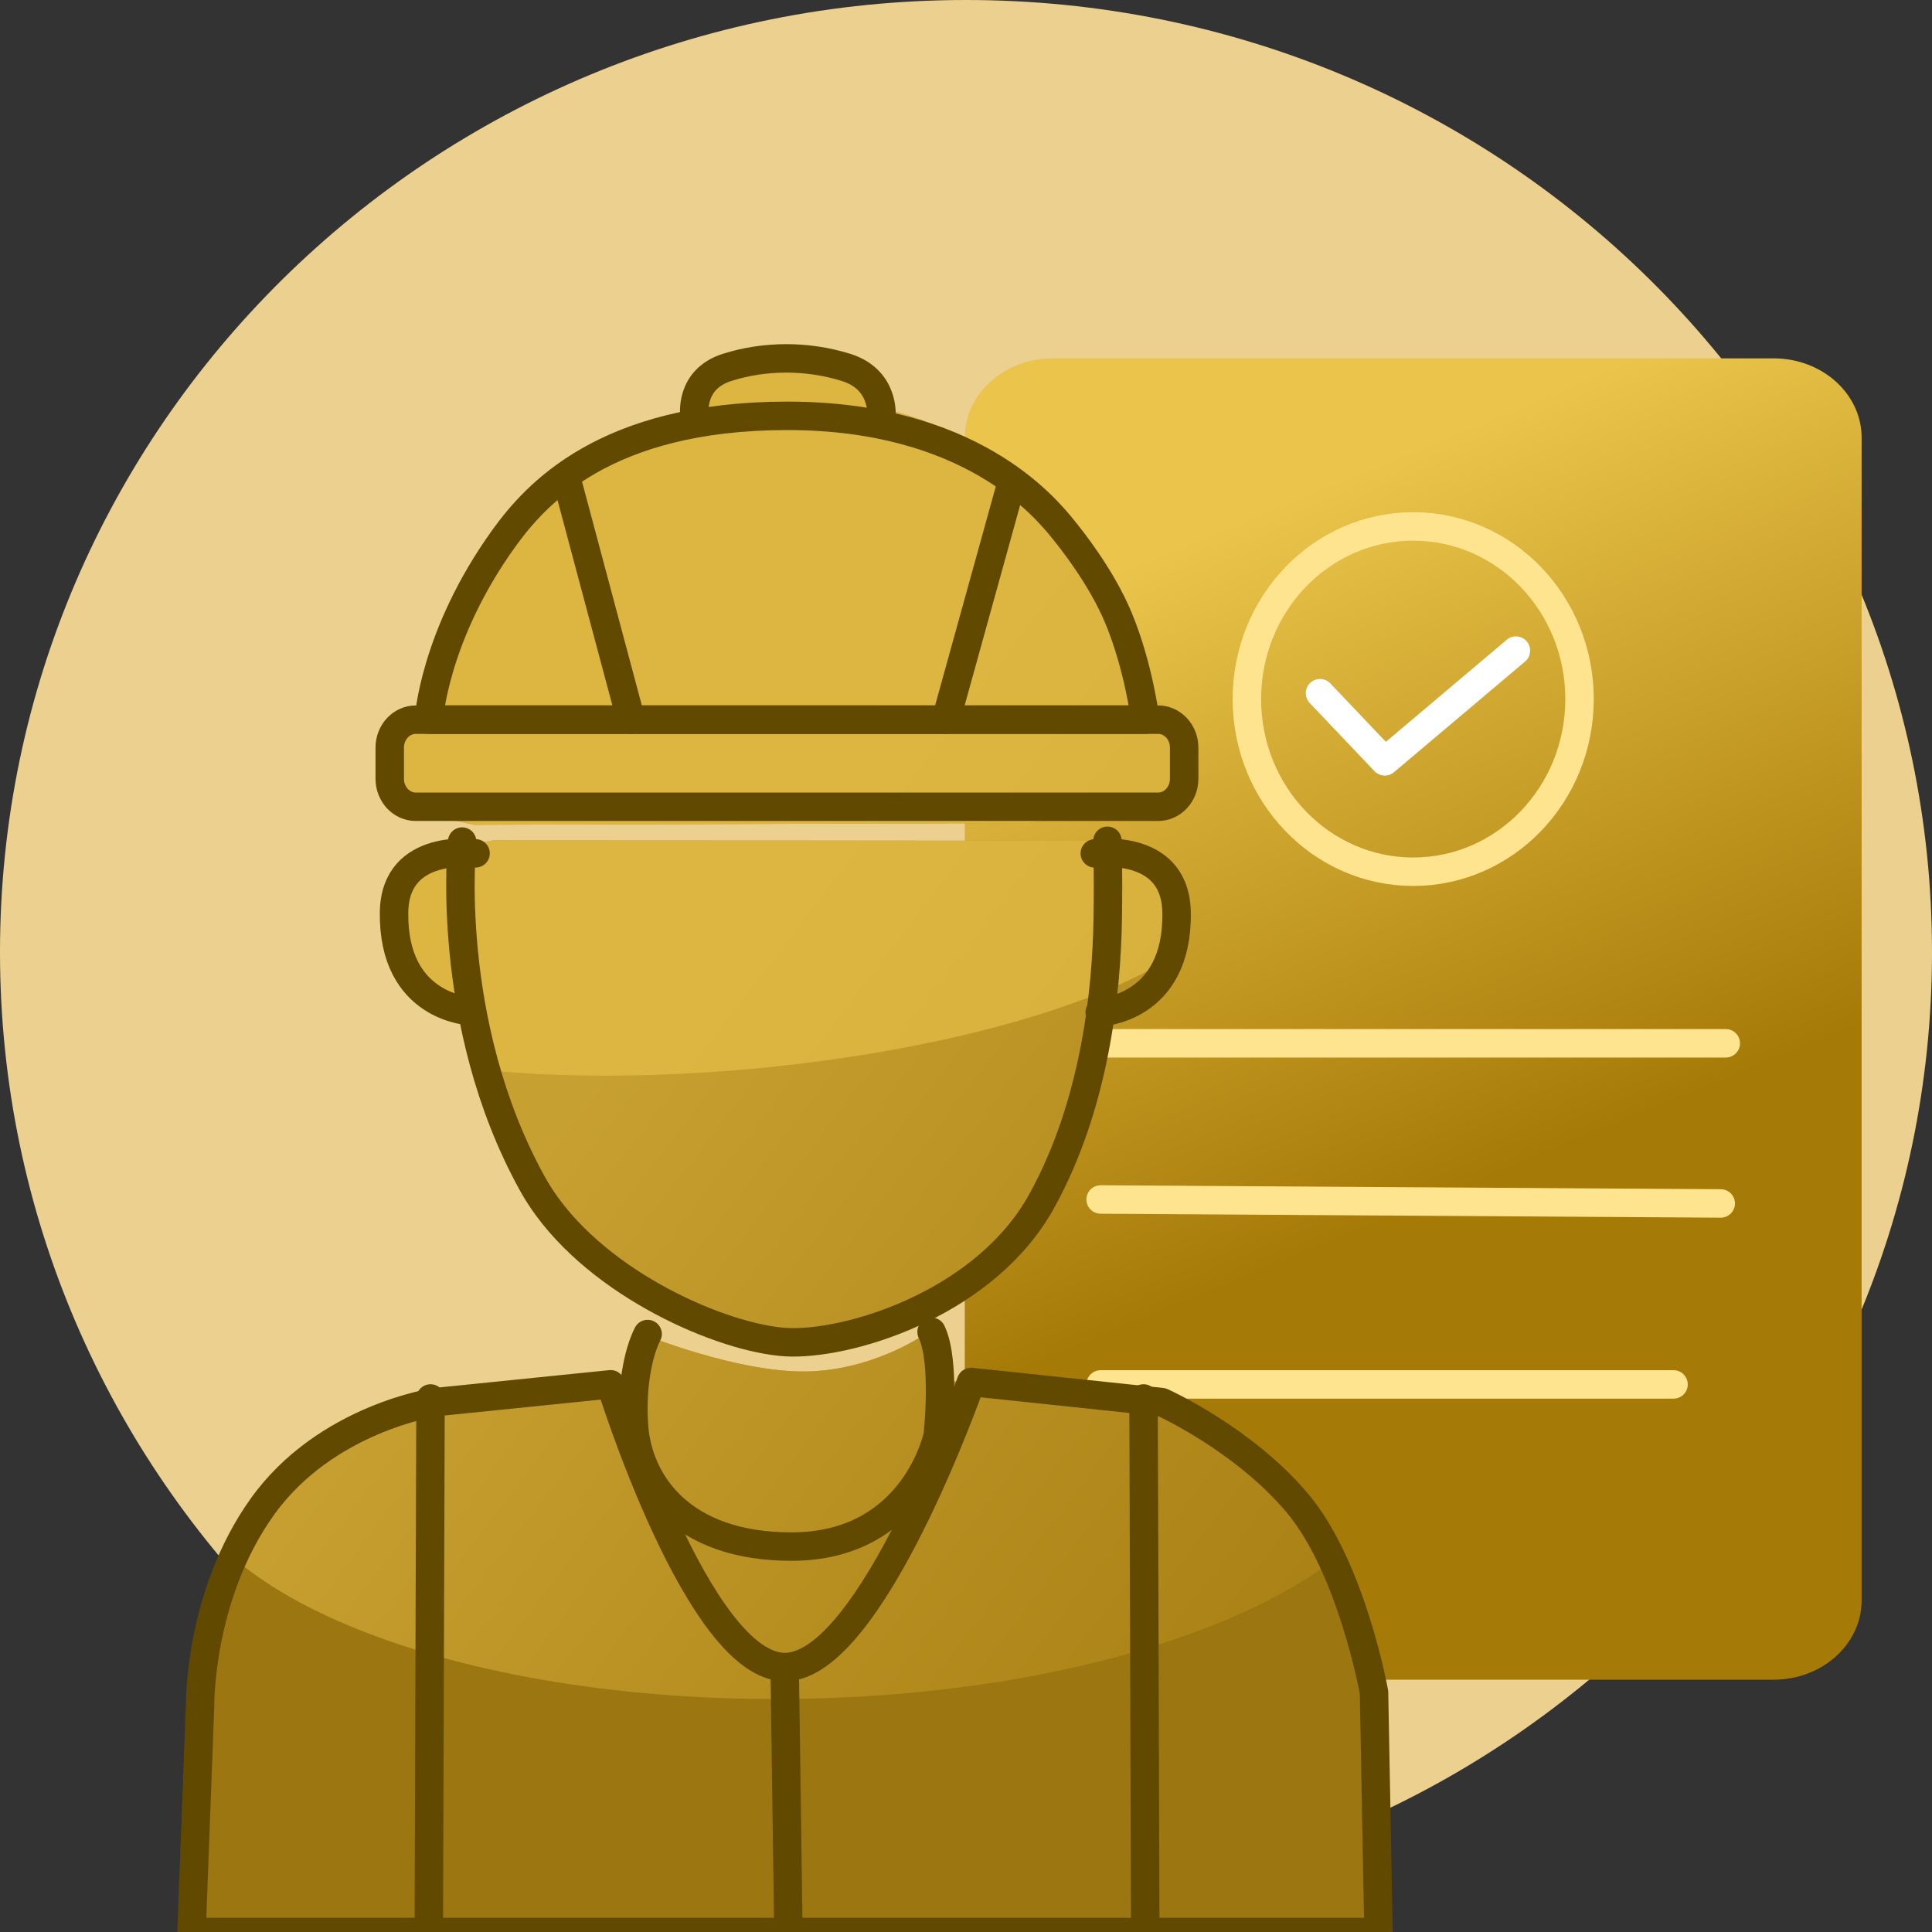 <svg height="100%" stroke-miterlimit="10" style="fill-rule:nonzero;clip-rule:evenodd;stroke-linecap:round;stroke-linejoin:round;" version="1.1" viewBox="0 0 400 400" width="100%" xml:space="preserve" xmlns="http://www.w3.org/2000/svg" xmlns:vectornator="http://vectornator.io" xmlns:xlink="http://www.w3.org/1999/xlink">
    <rect x="0" y="0" width="400" height="400" fill="#333333" stroke="none"/>
    <defs>
        <linearGradient gradientTransform="matrix(1.707 0 0 1.539 -200.243 -85.01)" gradientUnits="userSpaceOnUse" id="LinearGradient" x1="258.31" x2="319.697" y1="129.389" y2="263.492">
            <stop offset="0" stop-color="#eac44b"/>
            <stop offset="0.633" stop-color="#a67a07"/>
        </linearGradient>
        <path d="M163.061 76.337C172.871 76.148 175.711 77.698 175.711 77.698C175.711 77.698 181.554 80.93 180.807 84.227C199.217 87.533 212.181 98.844 222.648 112.769C229.635 122.065 237.118 131.331 238.443 144.552C238.507 145.187 244.247 146.295 245.885 152.575C247.523 158.856 241.407 164.787 238.443 167.131C238.286 167.254 212.591 170.407 212.591 170.407L98.118 170.762L84.957 167.801C84.957 167.801 79.546 167.633 79.552 163.202C79.555 160.693 79.074 155.857 80.323 152.867C84.141 143.734 87.413 147.856 87.767 145.082C89.687 130.055 99.819 109.562 110.573 100.175C127.108 85.742 144.715 85.132 144.715 85.132C144.715 85.132 145.889 81.243 150.145 78.731C154.401 76.218 153.252 76.526 163.061 76.337ZM226.015 206.193C226.194 214.882 222.248 225.961 219.477 233.091C215.863 242.39 215.316 251.829 208.965 258.921C208.24 259.732 207.472 260.517 206.667 261.278C193.973 273.277 172.086 279.168 163.061 279.575C152.809 280.038 127.007 268.682 114.459 255.379C99.799 239.837 97.156 210.57 97.156 210.57C97.156 210.57 85.718 206.193 82.576 197.982C77.63 185.052 88.264 176.732 88.264 176.732L101.962 174.009L231.833 174.075C231.833 174.075 248.401 186.386 244.689 195.747C238.172 212.179 225.959 203.466 226.015 206.193ZM191.049 276.518L195.793 286.102C195.793 286.102 254.056 282.312 271.324 311.911C287.697 339.978 285.28 400 285.28 400C285.28 400 186.328 399.862 162.706 399.862C139.959 399.862 40.865 399.003 40.865 399.003C40.865 399.003 33.562 339.216 54.854 310.843C76.145 282.47 129.661 286.685 129.661 286.685L133.729 276.462C133.729 276.462 151.876 283.812 165.939 283.952C180.002 284.092 191.049 276.518 191.049 276.518Z" id="Fill"/>
        <linearGradient gradientTransform="matrix(-1.552 -2.03075e-16 1.27732e-18 1.681 458.186 -80.875)" gradientUnits="userSpaceOnUse" id="LinearGradient_2" x1="200.118" x2="17.641" y1="162.212" y2="313.539">
            <stop offset="0" stop-color="#eac44b"/>
            <stop offset="0.633" stop-color="#a67a07"/>
        </linearGradient>
        <linearGradient gradientTransform="matrix(-1.236 0.139 0.199 0.873 362.983 7.46)" gradientUnits="userSpaceOnUse" id="LinearGradient_3" x1="235.075" x2="55.636" y1="88.21" y2="336.062">
            <stop offset="0.688" stop-color="#eac44b"/>
            <stop offset="1" stop-color="#a67a07"/>
        </linearGradient>
    </defs>
    <clipPath id="ArtboardFrame">
        <rect height="400" width="400" x="0" y="0"/>
    </clipPath>
    <g clip-path="url(#ArtboardFrame)" id="Layer-1" vectornator:layerName="Layer 1">
        <path d="M0 197.132C0 88.259 89.543-1.80463e-14 200-1.80463e-14C310.457-1.80463e-14 400 88.259 400 197.132C400 306.005 310.457 394.263 200 394.263C89.543 394.263 0 306.005 0 197.132Z" fill="#f9db97" fill-rule="nonzero" opacity="0.936" stroke="none" vectornator:layerName="Oval 2"/>
        <g opacity="1" vectornator:layerName="Group 2">
            <path d="M199.747 90.615C199.747 81.548 207.901 74.198 217.958 74.198L367.219 74.198C377.277 74.198 385.43 81.548 385.43 90.615L385.43 331.344C385.43 340.411 377.277 347.762 367.219 347.762L217.958 347.762C207.901 347.762 199.747 340.411 199.747 331.344L199.747 90.615Z" fill="url(#LinearGradient)" fill-rule="nonzero" opacity="1" stroke="none" vectornator:layerName="Rectangle 1"/>
            <path d="M357.303 216.004L227.875 216.004" fill="none" opacity="1" stroke="#ffe48f" stroke-linecap="butt" stroke-linejoin="round" stroke-width="5.891" vectornator:layerName="Line 1"/>
            <path d="M356.262 249.161L227.875 248.34" fill="none" opacity="1" stroke="#ffe48f" stroke-linecap="butt" stroke-linejoin="round" stroke-width="5.891" vectornator:layerName="Line 2"/>
            <path d="M346.489 286.628L227.875 286.628" fill="none" opacity="1" stroke="#ffe48f" stroke-linecap="butt" stroke-linejoin="round" stroke-width="5.891" vectornator:layerName="Line 3"/>
            <path d="M258.152 144.736C258.152 124.994 273.57 108.991 292.589 108.991C311.608 108.991 327.026 124.994 327.026 144.736C327.026 164.477 311.608 180.48 292.589 180.48C273.57 180.48 258.152 164.477 258.152 144.736Z" fill="none" opacity="1" stroke="#ffe48f" stroke-linecap="butt" stroke-linejoin="round" stroke-width="5.891" vectornator:layerName="Oval 1"/>
            <path d="M313.857 134.707L286.704 157.633L273.294 143.521" fill="none" opacity="1" stroke="#ffffff" stroke-linecap="butt" stroke-linejoin="round" stroke-width="5.891" vectornator:layerName="Line 5"/>
        </g>
        <g opacity="1" vectornator:layerName="Group 1">
            <g opacity="1" vectornator:layerName="path">
                <use fill="#9c7611" fill-rule="nonzero" opacity="1" stroke="none" vectornator:layerName="Curve 3" xlink:href="#Fill"/>
                <clipPath clip-rule="nonzero" id="ClipPath">
                    <use xlink:href="#Fill"/>
                </clipPath>
                <g clip-path="url(#ClipPath)">
                    <path d="M161.227 50.012C90.292 51.025 33.079 75.956 33.441 105.697L35.802 299.712C36.164 329.453 93.963 352.742 164.898 351.73L164.898 351.73C235.833 350.717 293.044 325.785 292.682 296.045L290.321 102.03C289.959 72.288 232.162 49 161.227 50.012L161.227 50.012Z" fill="url(#LinearGradient_2)" fill-rule="nonzero" opacity="0.54" stroke="none" vectornator:layerName="Rectan. . , .gle 3"/>
                    <g opacity="1" vectornator:layerName="Group 1">
                        <path d="M126.457 61.822C71.489 67.536 29.601 84.878 32.899 100.556L54.412 202.833C57.709 218.511 104.945 226.589 159.912 220.874L159.912 220.874C214.88 215.16 256.767 197.818 253.47 182.14L231.957 79.863C228.659 64.185 181.425 56.107 126.457 61.822L126.457 61.822Z" fill="url(#LinearGradient_3)" fill-rule="nonzero" opacity="0.616" stroke="none" vectornator:layerName="Rectan. . , .gle 4"/>
                    </g>
                </g>
            </g>
        </g>
        <g opacity="1" vectornator:layerName="Group 3">
            <path d="M80.691 154.79C80.691 151.591 83.103 148.998 86.078 148.998L239.782 148.998C242.757 148.998 245.168 151.591 245.168 154.79L245.168 161.24C245.168 164.439 242.757 167.032 239.782 167.032L86.078 167.032C83.103 167.032 80.691 164.439 80.691 161.24L80.691 154.79Z" fill="none" opacity="1" stroke="#614a00" stroke-linecap="butt" stroke-linejoin="round" stroke-width="5.891" vectornator:layerName="Rectangle 1"/>
            <path d="M104.304 111.473C110.818 102.427 125.24 86.095 163.002 86.095C200.765 86.095 216.25 104.801 220.125 109.59C221.614 111.43 228.002 119.343 231.587 127.988C235.78 138.103 237.116 148.998 237.116 148.998L88.78 148.998C88.78 148.998 89.841 131.56 104.304 111.473Z" fill="none" opacity="1" stroke="#614a00" stroke-linecap="butt" stroke-linejoin="round" stroke-width="5.891" vectornator:layerName="Rectangle 2"/>
            <path d="M95.68 174.239C95.68 174.239 91.737 211.612 110.219 245.055C111.152 246.743 112.208 248.375 113.367 249.95C126.225 267.421 151.822 277.786 163.908 277.918C177.296 278.065 204.258 269.317 215.659 248.696C226.635 228.845 229.11 205.561 229.344 190.204C229.499 180.096 229.287 174.077 229.287 174.077" fill="none" opacity="1" stroke="#614a00" stroke-linecap="butt" stroke-linejoin="round" stroke-width="5.891" vectornator:layerName="Line 1"/>
            <path d="M98.461 176.678C98.461 176.678 81.823 174.298 81.588 188.805C81.263 208.803 97.447 209.344 97.447 209.344" fill="none" opacity="1" stroke="#614a00" stroke-linecap="butt" stroke-linejoin="round" stroke-width="5.891" vectornator:layerName="Line 4"/>
            <path d="M226.665 176.688C226.665 176.688 234.087 175.623 239.105 179.241C241.614 181.05 243.522 184.03 243.6 188.899C243.926 209.035 227.682 209.579 227.682 209.579" fill="none" opacity="1" stroke="#614a00" stroke-linecap="butt" stroke-linejoin="round" stroke-width="5.891" vectornator:layerName="Line 11"/>
            <path d="M134.084 276.198C132.601 279.059 130.661 285.676 131.238 294.917C131.995 307.043 141.134 320.24 163.939 320.204C189.382 320.164 194.132 297.238 194.132 297.238C194.132 297.238 195.87 282.035 192.873 275.739" fill="none" opacity="1" stroke="#614a00" stroke-linecap="butt" stroke-linejoin="round" stroke-width="5.891" vectornator:layerName="Line 5"/>
            <path d="M89.137 289.536L88.78 400" fill="none" opacity="1" stroke="#614a00" stroke-linecap="butt" stroke-linejoin="round" stroke-width="5.891" vectornator:layerName="Line 6"/>
            <path d="M143.786 86.095C143.786 86.095 142.649 78.581 150.499 76.076C158.35 73.571 167.191 73.571 175.19 76.076C183.188 78.581 182.492 86.095 182.492 86.095" fill="none" opacity="1" stroke="#614a00" stroke-linecap="butt" stroke-linejoin="round" stroke-width="5.891" vectornator:layerName="Line 12"/>
            <path d="M236.76 289.536L237.116 400" fill="none" opacity="1" stroke="#614a00" stroke-linecap="butt" stroke-linejoin="round" stroke-width="5.891" vectornator:layerName="Line 7"/>
            <path d="M163.234 400L162.5 347.976" fill="none" opacity="1" stroke="#614a00" stroke-linecap="butt" stroke-linejoin="round" stroke-width="5.891" vectornator:layerName="Line 8"/>
            <path d="M117.58 100.187L130.625 148.998" fill="none" opacity="1" stroke="#614a00" stroke-linecap="butt" stroke-linejoin="round" stroke-width="5.891" vectornator:layerName="Line 9"/>
            <path d="M209.37 100.187L195.844 148.998" fill="none" opacity="1" stroke="#614a00" stroke-linecap="butt" stroke-linejoin="round" stroke-width="5.891" vectornator:layerName="Line 10"/>
            <path d="M54.273 312.009C67.431 293.564 90.215 290.29 90.215 290.29L126.432 286.603C126.432 286.603 144.553 345.145 162.5 345.145C180.446 345.145 201.045 286.122 201.045 286.122L240.536 290.29C240.536 290.29 257.451 297.883 268.668 311.278C279.886 324.672 284.476 350.402 284.476 350.402L285.406 400L39.656 400L41.422 353.129C41.422 353.129 41.114 330.455 54.273 312.009Z" fill="none" opacity="1" stroke="#614a00" stroke-linecap="butt" stroke-linejoin="round" stroke-width="5.891" vectornator:layerName="Rectangle 3"/>
        </g>
    </g>
</svg>
